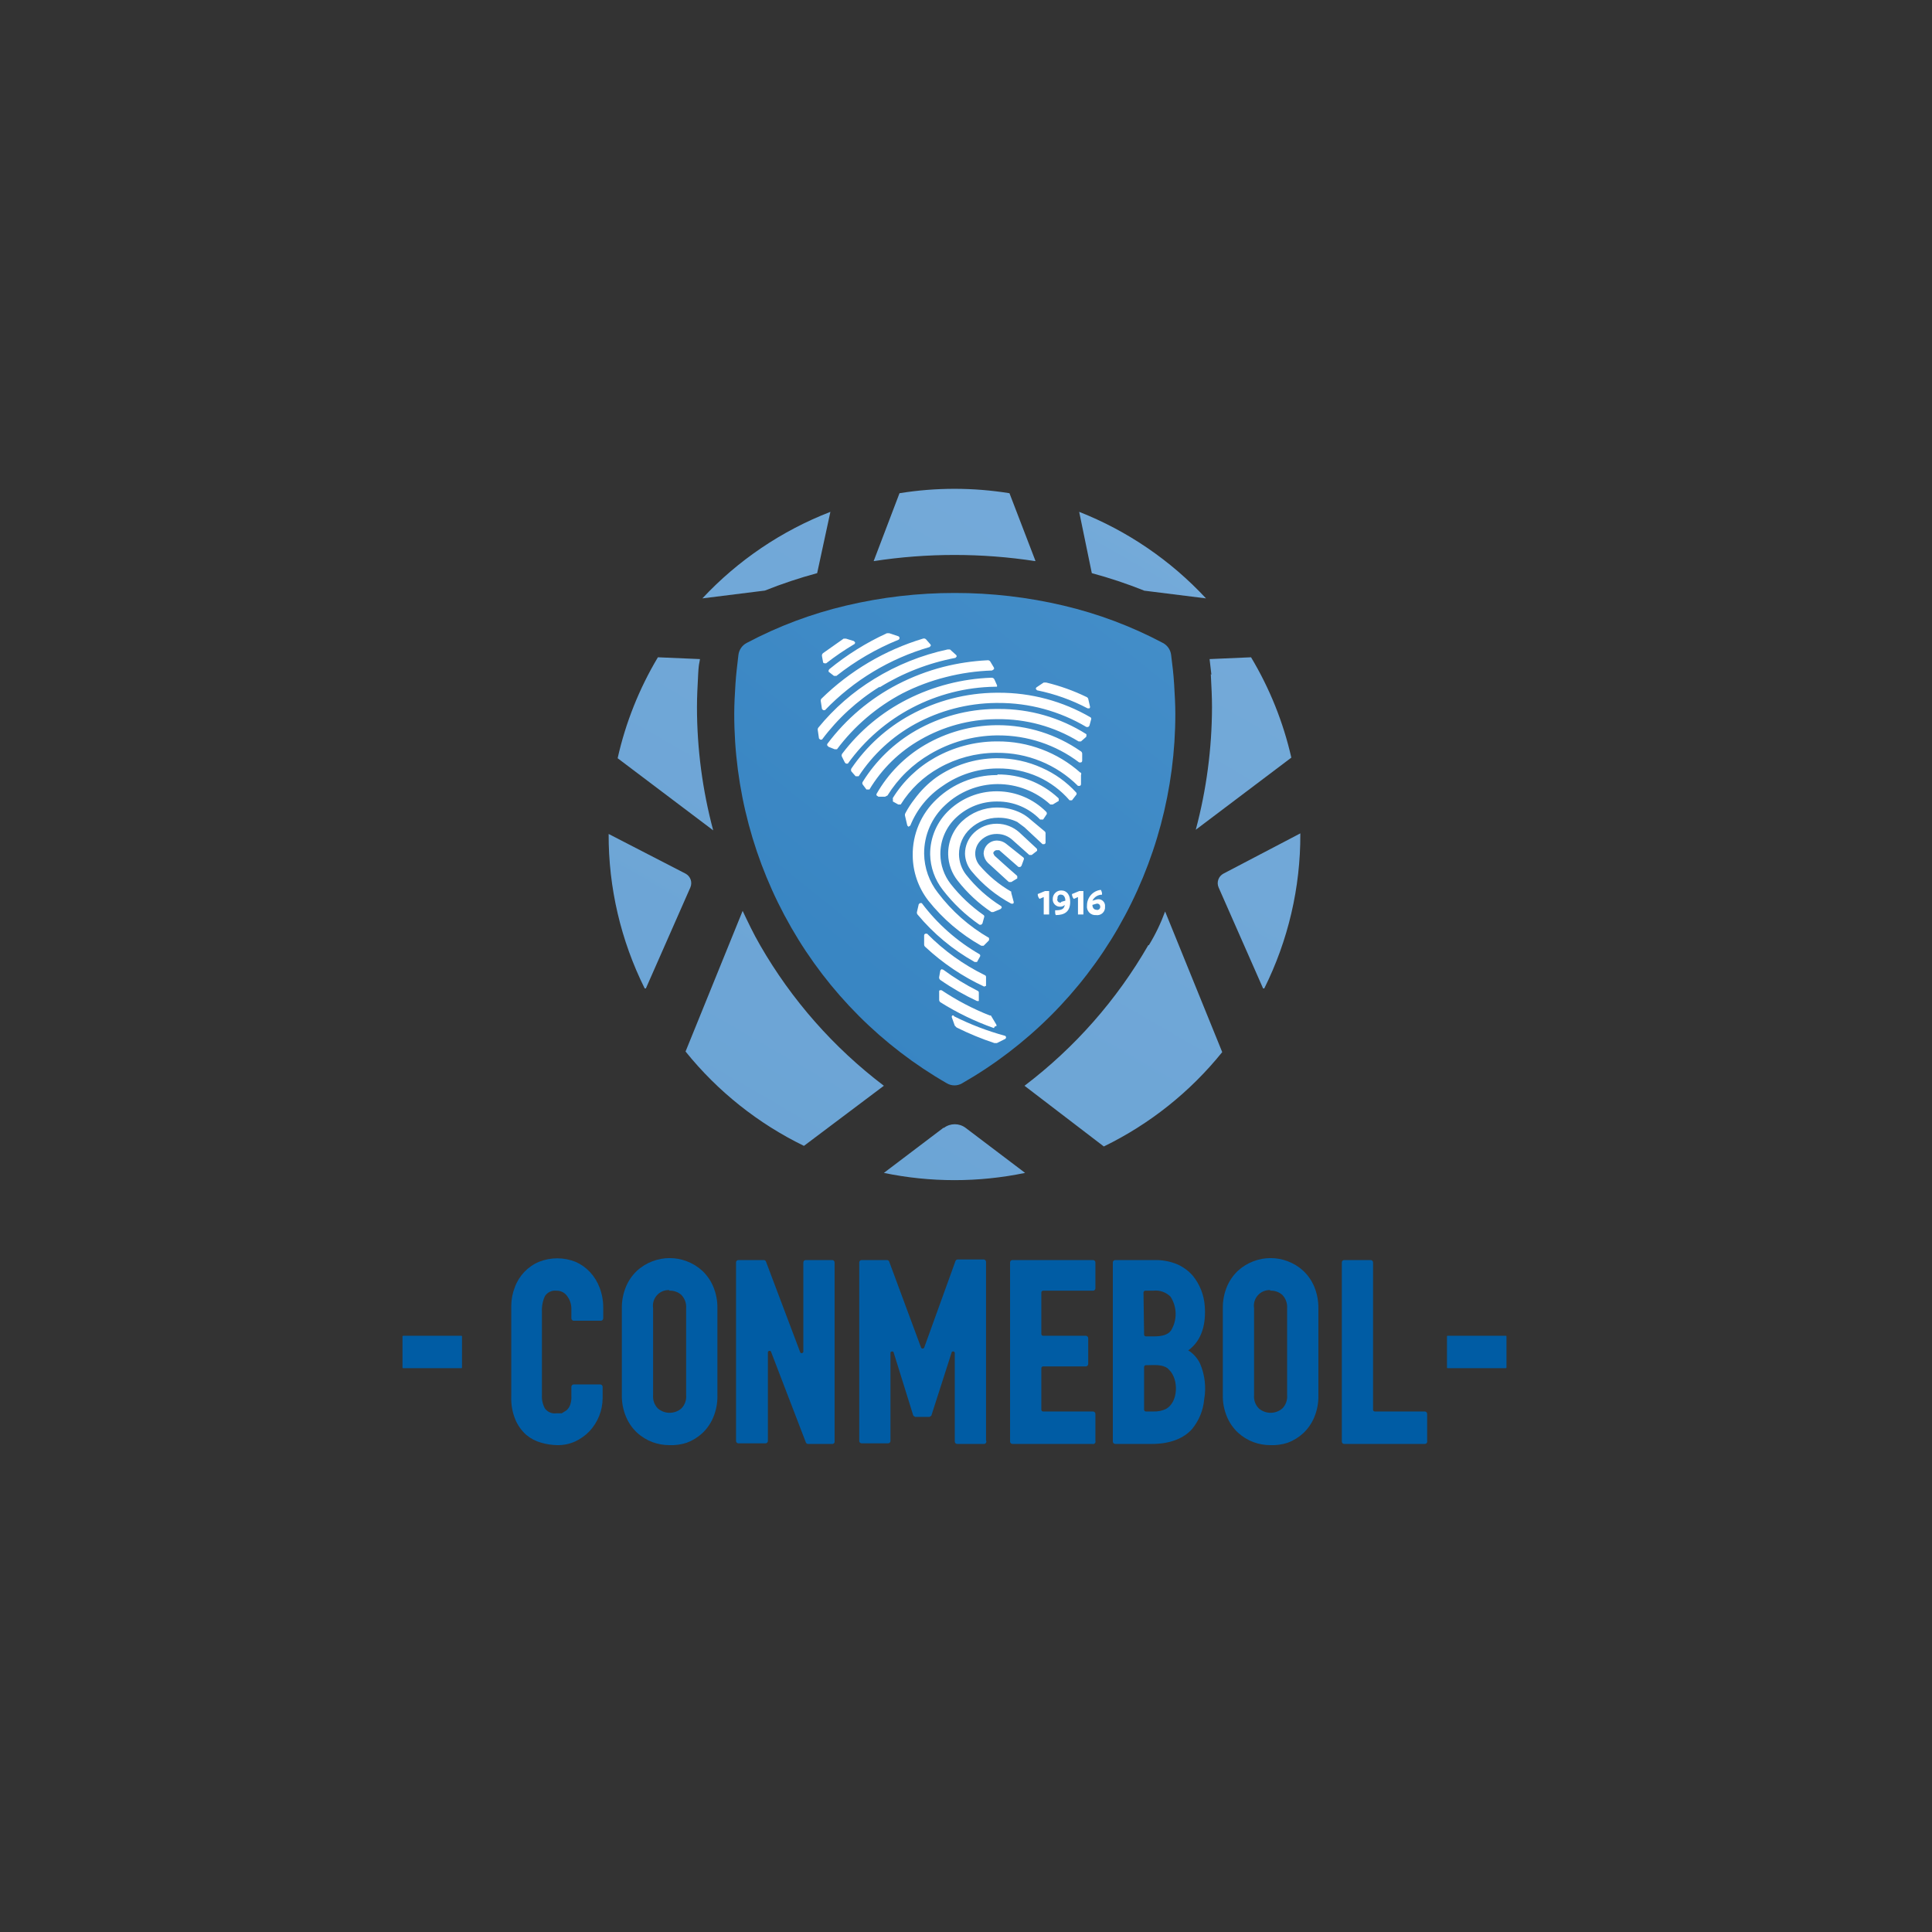 <svg width="100" height="100" viewBox="0 0 100 100" fill="none" xmlns="http://www.w3.org/2000/svg">
<rect x="0" y="0" width="100" height="100" fill="#333333" stroke="none"/>
<g clip-path="url(#clip0_839_1415)">
<path d="M77.943 69.139H74.926C74.909 69.139 74.895 69.153 74.895 69.17V70.785C74.895 70.802 74.909 70.816 74.926 70.816H77.943C77.961 70.816 77.975 70.802 77.975 70.785V69.17C77.975 69.153 77.961 69.139 77.943 69.139Z" fill="#005CA4"/>
<path d="M73.744 74.738H69.576C69.507 74.738 69.452 74.682 69.452 74.614V65.344C69.452 65.311 69.465 65.279 69.488 65.256C69.511 65.233 69.543 65.22 69.576 65.22H70.945C70.978 65.22 71.009 65.233 71.033 65.256C71.056 65.279 71.069 65.311 71.069 65.344V72.965C71.069 73.017 71.111 73.058 71.162 73.058H73.744C73.813 73.058 73.869 73.114 73.869 73.183V74.582C73.879 74.62 73.87 74.661 73.845 74.691C73.821 74.722 73.783 74.739 73.744 74.738Z" fill="#005CA4"/>
<path fill-rule="evenodd" clip-rule="evenodd" d="M64.879 74.645C65.158 74.748 65.453 74.8 65.75 74.8C66.056 74.813 66.361 74.771 66.652 74.676C66.951 74.564 67.226 74.395 67.461 74.178C67.701 73.95 67.892 73.675 68.021 73.369C68.175 73.006 68.249 72.613 68.239 72.219V67.708C68.243 67.324 68.169 66.943 68.021 66.588C67.892 66.283 67.701 66.008 67.461 65.78C67.226 65.563 66.951 65.394 66.652 65.282C66.081 65.064 65.45 65.064 64.879 65.282C64.58 65.394 64.305 65.563 64.07 65.78C63.83 66.008 63.639 66.283 63.51 66.588C63.362 66.943 63.288 67.324 63.293 67.708V72.188C63.282 72.582 63.356 72.975 63.51 73.338C63.639 73.644 63.83 73.919 64.07 74.147C64.305 74.364 64.58 74.533 64.879 74.645ZM65.108 67.042C65.271 66.861 65.507 66.763 65.75 66.775V66.806C65.978 66.794 66.201 66.873 66.372 67.024C66.547 67.207 66.638 67.455 66.621 67.708V72.219C66.642 72.472 66.551 72.722 66.372 72.903C66.023 73.201 65.508 73.201 65.159 72.903C64.98 72.722 64.889 72.472 64.91 72.219V67.708C64.872 67.468 64.945 67.223 65.108 67.042Z" fill="#005CA4"/>
<path fill-rule="evenodd" clip-rule="evenodd" d="M59.622 74.738H57.725C57.656 74.738 57.6 74.682 57.6 74.614V65.344C57.6 65.275 57.656 65.22 57.725 65.22H59.747C60.151 65.21 60.554 65.284 60.929 65.437C61.238 65.573 61.514 65.775 61.737 66.028C62.105 66.48 62.322 67.034 62.359 67.615C62.422 68.486 62.235 69.357 61.52 69.885H61.489C61.757 70.049 61.973 70.287 62.111 70.57C62.364 71.157 62.44 71.806 62.328 72.436C62.278 72.995 62.062 73.526 61.706 73.96C61.271 74.458 60.555 74.738 59.622 74.738ZM59.218 70.756V72.965C59.218 73.017 59.26 73.058 59.311 73.058H59.715C59.93 73.066 60.143 73.023 60.337 72.934C60.991 72.592 61.022 71.41 60.524 70.912L60.431 70.819C60.176 70.64 59.837 70.65 59.517 70.659C59.447 70.661 59.378 70.663 59.311 70.663C59.26 70.663 59.218 70.705 59.218 70.756ZM59.245 69.143C59.228 69.125 59.218 69.102 59.218 69.077L59.187 66.899C59.187 66.848 59.229 66.806 59.28 66.806H59.684C60.017 66.765 60.35 66.88 60.587 67.117C60.928 67.644 60.94 68.32 60.617 68.859C60.462 69.077 60.182 69.17 59.747 69.17H59.311C59.286 69.17 59.263 69.16 59.245 69.143Z" fill="#005CA4"/>
<path d="M56.543 74.738H52.406C52.337 74.738 52.281 74.682 52.281 74.614V65.344C52.281 65.275 52.337 65.22 52.406 65.22H56.574C56.607 65.22 56.638 65.233 56.662 65.256C56.685 65.279 56.698 65.311 56.698 65.344V66.682C56.698 66.715 56.685 66.746 56.662 66.769C56.638 66.793 56.607 66.806 56.574 66.806H53.992C53.94 66.806 53.899 66.848 53.899 66.899V69.046C53.899 69.097 53.94 69.139 53.992 69.139H56.2C56.233 69.139 56.265 69.152 56.288 69.175C56.312 69.199 56.325 69.23 56.325 69.263V70.601C56.325 70.67 56.269 70.725 56.2 70.725H53.992C53.94 70.725 53.899 70.767 53.899 70.819V72.965C53.899 73.017 53.94 73.058 53.992 73.058H56.574C56.642 73.058 56.698 73.114 56.698 73.183V74.582C56.712 74.627 56.7 74.674 56.667 74.707C56.635 74.74 56.587 74.752 56.543 74.738Z" fill="#005CA4"/>
<path d="M50.913 74.738H49.544C49.475 74.738 49.419 74.682 49.419 74.614V70.01C49.408 69.98 49.382 69.957 49.35 69.951C49.319 69.945 49.286 69.955 49.264 69.979L48.206 73.276L48.113 73.338H47.367L47.273 73.276L46.247 69.979C46.225 69.955 46.192 69.945 46.16 69.951C46.129 69.957 46.102 69.98 46.091 70.01V74.582C46.091 74.651 46.035 74.707 45.967 74.707H44.598C44.529 74.707 44.474 74.651 44.474 74.582V65.344C44.474 65.275 44.529 65.22 44.598 65.22H45.905C45.963 65.218 46.014 65.257 46.029 65.313L47.678 69.761C47.695 69.787 47.724 69.803 47.755 69.803C47.787 69.803 47.816 69.787 47.833 69.761L49.451 65.282C49.465 65.226 49.517 65.187 49.575 65.189H50.913C50.981 65.189 51.037 65.244 51.037 65.313V74.551C51.061 74.593 51.06 74.644 51.033 74.684C51.007 74.724 50.96 74.745 50.913 74.738Z" fill="#005CA4"/>
<path d="M43.105 74.738H41.83C41.771 74.74 41.72 74.701 41.705 74.645L39.901 69.948C39.879 69.924 39.846 69.914 39.815 69.92C39.783 69.927 39.757 69.949 39.746 69.979V74.582C39.746 74.651 39.69 74.707 39.621 74.707H38.221C38.153 74.707 38.097 74.651 38.097 74.582V65.344C38.097 65.275 38.153 65.22 38.221 65.22H39.528C39.586 65.218 39.638 65.257 39.652 65.313L41.425 70.01C41.447 70.034 41.48 70.044 41.512 70.038C41.543 70.031 41.569 70.009 41.581 69.979V65.344C41.581 65.311 41.594 65.28 41.617 65.256C41.641 65.233 41.672 65.22 41.705 65.22H43.074C43.107 65.22 43.139 65.233 43.162 65.256C43.185 65.28 43.198 65.311 43.198 65.344V74.582C43.208 74.616 43.203 74.651 43.185 74.68C43.168 74.71 43.139 74.731 43.105 74.738Z" fill="#005CA4"/>
<path fill-rule="evenodd" clip-rule="evenodd" d="M33.773 74.645C34.052 74.748 34.347 74.8 34.644 74.8C34.95 74.813 35.256 74.771 35.546 74.676C35.846 74.564 36.12 74.395 36.355 74.178C36.596 73.95 36.786 73.675 36.915 73.369C37.069 73.006 37.143 72.613 37.133 72.219V67.708C37.138 67.324 37.064 66.943 36.915 66.588C36.786 66.283 36.596 66.008 36.355 65.78C36.12 65.563 35.846 65.394 35.546 65.282C34.975 65.064 34.344 65.064 33.773 65.282C33.474 65.394 33.199 65.563 32.965 65.78C32.724 66.008 32.533 66.283 32.405 66.588C32.256 66.943 32.182 67.324 32.187 67.708V72.188C32.177 72.582 32.251 72.975 32.405 73.338C32.533 73.644 32.724 73.919 32.965 74.147C33.199 74.364 33.474 74.533 33.773 74.645ZM34.002 67.042C34.165 66.861 34.401 66.763 34.644 66.775V66.806C34.872 66.794 35.096 66.873 35.266 67.024C35.442 67.207 35.532 67.455 35.515 67.708V72.219C35.536 72.472 35.445 72.722 35.266 72.903C34.917 73.201 34.403 73.201 34.053 72.903C33.874 72.722 33.783 72.472 33.804 72.219V67.708C33.767 67.468 33.839 67.223 34.002 67.042Z" fill="#005CA4"/>
<path d="M28.859 74.8C28.574 74.796 28.292 74.755 28.019 74.676C27.733 74.598 27.468 74.46 27.241 74.271C27 74.056 26.809 73.791 26.681 73.494C26.521 73.11 26.447 72.696 26.463 72.281V67.584C26.466 67.253 26.529 66.927 26.65 66.62C26.867 66.031 27.317 65.558 27.894 65.313C28.503 65.069 29.183 65.069 29.792 65.313C30.074 65.437 30.328 65.617 30.538 65.842C30.756 66.076 30.925 66.351 31.036 66.65C31.161 66.978 31.225 67.326 31.223 67.677V68.237C31.223 68.27 31.21 68.302 31.186 68.325C31.163 68.348 31.131 68.361 31.098 68.361H29.698C29.63 68.361 29.574 68.305 29.574 68.237V67.77C29.581 67.524 29.504 67.283 29.356 67.086C29.23 66.903 29.018 66.798 28.797 66.806C28.562 66.78 28.334 66.888 28.205 67.086C28.09 67.339 28.037 67.617 28.05 67.895V72.218C28.037 72.457 28.091 72.694 28.205 72.903C28.341 73.089 28.569 73.184 28.797 73.152H29.076L29.325 72.996C29.409 72.919 29.473 72.823 29.512 72.716C29.563 72.566 29.584 72.408 29.574 72.249V71.783C29.574 71.714 29.63 71.658 29.698 71.658H31.067C31.136 71.658 31.192 71.714 31.192 71.783V72.374C31.188 73.01 30.943 73.621 30.507 74.085C30.293 74.306 30.04 74.485 29.761 74.614C29.477 74.74 29.169 74.804 28.859 74.8Z" fill="#005CA4"/>
<path d="M23.882 69.139H20.864C20.847 69.139 20.833 69.153 20.833 69.17V70.785C20.833 70.802 20.847 70.816 20.864 70.816H23.882C23.899 70.816 23.913 70.802 23.913 70.785V69.17C23.913 69.153 23.899 69.139 23.882 69.139Z" fill="#005CA4"/>
<path d="M49.42 30.692C47.524 30.69 45.634 30.909 43.789 31.346C42.003 31.767 40.278 32.415 38.657 33.274C38.417 33.396 38.254 33.63 38.221 33.896C38.159 34.425 38.097 34.923 38.066 35.42C38.035 35.918 38.004 36.447 38.004 36.945C38.002 40.831 39.02 44.65 40.959 48.018C42.884 51.37 45.664 54.15 49.015 56.075C49.256 56.214 49.552 56.214 49.793 56.075C53.155 54.154 55.947 51.373 57.88 48.018C59.819 44.65 60.837 40.831 60.835 36.945C60.835 36.447 60.804 35.949 60.773 35.42C60.742 34.892 60.68 34.394 60.617 33.896C60.585 33.63 60.422 33.396 60.182 33.274C58.56 32.415 56.836 31.767 55.05 31.346C53.205 30.91 51.315 30.69 49.42 30.692Z" fill="url(#paint0_linear_839_1415)"/>
<path fill-rule="evenodd" clip-rule="evenodd" d="M53.588 29.013L52.25 25.529C50.365 25.225 48.443 25.225 46.558 25.529L45.22 29.044C47.993 28.618 50.815 28.618 53.588 29.044V29.013ZM42.296 29.666L42.981 26.493C40.463 27.468 38.198 28.999 36.355 30.972L39.59 30.568C40.474 30.215 41.377 29.914 42.296 29.666ZM62.675 34.98L62.671 34.892L62.702 34.923C62.686 34.783 62.671 34.651 62.655 34.518C62.639 34.386 62.624 34.254 62.608 34.114L64.754 34.021C65.719 35.631 66.423 37.385 66.839 39.215L61.893 42.948C62.446 40.878 62.728 38.745 62.733 36.603C62.733 36.071 62.705 35.539 62.675 34.98V34.98ZM33.431 51.16L35.733 45.934C35.849 45.667 35.74 45.356 35.484 45.219L31.503 43.166C31.493 45.94 32.132 48.677 33.369 51.16H33.431ZM62.422 30.972L59.187 30.568H59.218C58.334 30.215 57.431 29.913 56.512 29.666L55.858 26.493C58.354 27.476 60.597 29.007 62.422 30.972ZM36.133 34.98V34.98C36.103 35.539 36.075 36.071 36.075 36.603C36.077 38.755 36.359 40.899 36.915 42.979L31.969 39.246C32.382 37.405 33.085 35.641 34.053 34.021L36.231 34.114C36.221 34.194 36.211 34.242 36.201 34.29C36.179 34.391 36.158 34.491 36.137 34.892L36.133 34.98ZM67.305 43.135L63.324 45.219C63.068 45.356 62.959 45.667 63.075 45.934L65.377 51.16H65.439C66.676 48.677 67.315 45.94 67.305 43.166V43.135ZM38.439 47.147C38.719 47.738 38.999 48.33 39.341 48.92C40.968 51.751 43.148 54.226 45.749 56.199L41.612 59.31C39.234 58.153 37.142 56.486 35.484 54.426L38.439 47.147ZM48.828 58.377L45.749 60.709C48.16 61.209 50.648 61.209 53.059 60.709L49.979 58.377C49.648 58.128 49.191 58.128 48.859 58.377H48.828ZM53.028 56.199C55.629 54.226 57.808 51.751 59.436 48.92H59.467C59.809 48.361 60.089 47.77 60.306 47.178L63.262 54.457C61.603 56.517 59.511 58.184 57.134 59.341L53.028 56.199Z" fill="url(#paint1_linear_839_1415)"/>
<path fill-rule="evenodd" clip-rule="evenodd" d="M42.887 34.705V34.767L43.167 34.985H43.292C44.266 34.215 45.345 33.586 46.495 33.118C46.535 33.105 46.56 33.067 46.558 33.025C46.56 32.984 46.535 32.946 46.495 32.932L46.029 32.776H45.905C44.833 33.267 43.829 33.895 42.918 34.643L42.887 34.705ZM42.701 36.758H42.607L42.545 36.696L42.483 36.291C42.475 36.247 42.486 36.202 42.514 36.167C43.989 34.721 45.793 33.653 47.771 33.056C47.825 33.037 47.884 33.049 47.926 33.087L48.144 33.336C48.172 33.359 48.183 33.395 48.175 33.429L48.113 33.492C46.054 34.087 44.187 35.214 42.701 36.758ZM45.531 35.576C46.733 34.832 48.062 34.315 49.451 34.052L49.513 33.989C49.521 33.955 49.509 33.919 49.482 33.896L49.171 33.616H49.046C47.704 33.905 46.42 34.42 45.251 35.14C44.152 35.811 43.174 36.663 42.359 37.66C42.331 37.695 42.319 37.74 42.327 37.784L42.39 38.22L42.452 38.282H42.545C43.36 37.19 44.373 36.262 45.531 35.545V35.576ZM48.953 35.047C48.177 35.242 47.426 35.524 46.713 35.887C45.383 36.588 44.224 37.576 43.323 38.78H43.198L42.887 38.655L42.825 38.593C42.808 38.564 42.808 38.529 42.825 38.5C43.79 37.212 45.035 36.159 46.464 35.42C47.216 35.032 48.009 34.729 48.829 34.518C49.572 34.329 50.333 34.215 51.099 34.176C51.159 34.165 51.219 34.189 51.255 34.238L51.441 34.549C51.458 34.578 51.458 34.614 51.441 34.643L51.348 34.705C50.54 34.731 49.736 34.846 48.953 35.047ZM51.597 35.545H51.504C48.476 35.589 45.648 37.066 43.883 39.526H43.789L43.727 39.464L43.572 39.153C43.553 39.099 43.565 39.04 43.603 38.997C44.496 37.822 45.645 36.864 46.962 36.198C48.316 35.514 49.801 35.132 51.317 35.078C51.383 35.073 51.446 35.11 51.472 35.171L51.597 35.451C51.614 35.48 51.614 35.516 51.597 35.545ZM56.449 37.131C55.005 36.29 53.362 35.85 51.69 35.856H51.566C50.011 35.868 48.483 36.263 47.118 37.007C45.896 37.675 44.851 38.623 44.069 39.775C44.041 39.823 44.041 39.883 44.069 39.931L44.287 40.179H44.443C45.18 39.051 46.184 38.122 47.367 37.473C48.646 36.776 50.077 36.402 51.535 36.385H51.659C53.268 36.377 54.849 36.807 56.232 37.629H56.325L56.387 37.567L56.48 37.224C56.489 37.19 56.477 37.154 56.449 37.131ZM47.398 37.816C48.658 37.095 50.083 36.709 51.535 36.696H51.659H51.69C53.298 36.687 54.874 37.141 56.232 38.002V38.064C56.24 38.099 56.228 38.135 56.2 38.158L55.952 38.375H55.827C54.564 37.605 53.108 37.206 51.628 37.224H51.535C50.169 37.238 48.83 37.602 47.647 38.282C46.557 38.9 45.646 39.789 45.002 40.864H44.847L44.66 40.615C44.624 40.569 44.624 40.505 44.66 40.459C45.341 39.366 46.281 38.458 47.398 37.816ZM55.921 38.873C54.669 38.005 53.182 37.538 51.659 37.535H51.566C50.264 37.55 48.988 37.904 47.864 38.562C46.829 39.17 45.971 40.039 45.376 41.082C45.359 41.111 45.359 41.146 45.376 41.175L45.469 41.237H45.811L45.936 41.175C46.485 40.29 47.244 39.553 48.144 39.029C49.182 38.417 50.361 38.084 51.566 38.064H51.659C53.175 38.057 54.65 38.549 55.858 39.464H55.952C55.991 39.45 56.016 39.412 56.014 39.371V38.997C56.007 38.942 55.972 38.895 55.921 38.873ZM51.628 38.375C53.209 38.366 54.738 38.942 55.921 39.993H55.952C55.969 40.033 55.969 40.078 55.952 40.117V40.584C55.954 40.625 55.929 40.663 55.889 40.677H55.796C54.681 39.568 53.169 38.952 51.597 38.966H51.504C50.489 38.978 49.494 39.246 48.611 39.744C47.797 40.198 47.112 40.851 46.62 41.641H46.495L46.216 41.486V41.362C46.209 41.341 46.209 41.319 46.216 41.299C46.753 40.432 47.502 39.715 48.393 39.215C49.353 38.676 50.434 38.387 51.535 38.375H51.628ZM55.703 41.144C55.735 41.108 55.735 41.055 55.703 41.019C55.206 40.476 54.603 40.042 53.93 39.744C53.207 39.416 52.422 39.246 51.628 39.246H51.566C50.452 39.258 49.368 39.605 48.455 40.242C48.026 40.555 47.649 40.933 47.335 41.362C47.159 41.586 47.003 41.825 46.869 42.077C46.844 42.114 46.833 42.158 46.838 42.201L46.962 42.73L47.024 42.792L47.118 42.73C47.456 41.891 48.042 41.175 48.797 40.677C49.618 40.101 50.594 39.787 51.597 39.775H51.659C52.377 39.769 53.088 39.918 53.743 40.211C54.363 40.495 54.915 40.908 55.361 41.424H55.485L55.703 41.144ZM53.681 35.731C54.592 35.916 55.472 36.23 56.294 36.664H56.387C56.414 36.642 56.426 36.606 56.418 36.571L56.325 36.167C56.309 36.123 56.275 36.089 56.232 36.073C55.566 35.75 54.867 35.5 54.148 35.327H54.023L53.65 35.576C53.623 35.599 53.611 35.635 53.619 35.669L53.681 35.731ZM42.763 34.332H42.67L42.607 34.3L42.545 33.959C42.534 33.899 42.558 33.838 42.607 33.803L43.665 33.056H43.789L44.194 33.181L44.256 33.243C44.264 33.277 44.252 33.314 44.225 33.336C43.717 33.637 43.229 33.969 42.763 34.332ZM52.064 43.663C51.938 43.567 51.786 43.512 51.628 43.508C51.441 43.499 51.259 43.568 51.124 43.697C50.989 43.826 50.912 44.005 50.913 44.192C50.928 44.369 51.005 44.534 51.13 44.659L52.219 45.654H52.343L52.654 45.467V45.405C52.663 45.371 52.651 45.335 52.623 45.312C52.188 44.939 51.472 44.285 51.472 44.285L51.41 44.161C51.426 44.07 51.505 44.004 51.597 44.005H51.721L52.717 44.876H52.81L52.872 44.814L52.997 44.472C53.005 44.438 52.993 44.401 52.965 44.379L52.064 43.663ZM51.628 42.637C52.041 42.645 52.438 42.799 52.748 43.072L53.65 43.912C53.668 43.928 53.679 43.95 53.681 43.974V44.037L53.401 44.254H53.277L52.406 43.477C52.193 43.282 51.916 43.171 51.628 43.166H51.566C51.277 43.168 50.999 43.279 50.788 43.477C50.588 43.661 50.475 43.92 50.477 44.192C50.481 44.408 50.558 44.616 50.695 44.783C51.161 45.331 51.719 45.794 52.343 46.152V46.214L52.468 46.681C52.476 46.715 52.464 46.751 52.437 46.774H52.343C51.556 46.354 50.858 45.783 50.29 45.094C50.078 44.841 49.957 44.523 49.948 44.192C49.947 43.78 50.116 43.387 50.415 43.103C50.725 42.807 51.137 42.64 51.566 42.637H51.628ZM53.339 42.419C53.189 42.283 53.022 42.168 52.841 42.077C52.464 41.891 52.049 41.795 51.628 41.797H51.597C50.926 41.798 50.282 42.054 49.793 42.512C49.325 42.957 49.065 43.578 49.077 44.223C49.088 44.722 49.263 45.203 49.575 45.592C50.067 46.219 50.655 46.766 51.317 47.209H51.41L51.784 47.054L51.846 46.992C51.854 46.957 51.842 46.921 51.815 46.898C51.125 46.467 50.515 45.919 50.01 45.281C49.773 44.979 49.642 44.607 49.637 44.223C49.633 43.713 49.848 43.226 50.228 42.886C50.618 42.526 51.129 42.327 51.659 42.326H51.69C52.024 42.324 52.354 42.398 52.654 42.544L53.028 42.823L53.961 43.694H54.054C54.084 43.685 54.107 43.662 54.117 43.632V43.166C54.124 43.122 54.113 43.076 54.085 43.041L53.339 42.419ZM51.566 40.957H51.628C52.574 40.966 53.479 41.346 54.148 42.015C54.18 42.047 54.192 42.095 54.179 42.139L53.992 42.419H53.837C53.259 41.819 52.461 41.482 51.628 41.486H51.566C50.804 41.49 50.072 41.778 49.513 42.295C48.972 42.789 48.666 43.49 48.673 44.223C48.68 44.775 48.865 45.31 49.202 45.747C49.689 46.368 50.265 46.913 50.913 47.365C50.94 47.388 50.952 47.424 50.944 47.458L50.85 47.8L50.788 47.863H50.695C49.972 47.364 49.332 46.755 48.797 46.059C48.387 45.533 48.157 44.889 48.144 44.223C48.138 43.35 48.499 42.515 49.14 41.921C49.798 41.306 50.664 40.961 51.566 40.957ZM51.628 40.117H51.566C50.418 40.125 49.317 40.57 48.486 41.362C47.677 42.117 47.225 43.179 47.242 44.285C47.249 45.131 47.533 45.95 48.051 46.618C48.804 47.565 49.734 48.357 50.788 48.951H50.913L51.161 48.702C51.189 48.68 51.201 48.644 51.193 48.609V48.547C50.164 47.953 49.265 47.16 48.549 46.214C48.095 45.636 47.844 44.926 47.833 44.192C47.825 43.236 48.22 42.321 48.922 41.673C49.654 40.98 50.621 40.591 51.628 40.584C52.641 40.581 53.617 40.959 54.365 41.641H54.49L54.801 41.455V41.393C54.809 41.358 54.797 41.322 54.77 41.299C53.917 40.507 52.792 40.073 51.628 40.086V40.117ZM50.57 49.791H50.446C49.319 49.16 48.318 48.327 47.491 47.334C47.463 47.299 47.452 47.254 47.46 47.209L47.553 46.805L47.615 46.743H47.709C48.515 47.817 49.531 48.716 50.695 49.387C50.736 49.413 50.75 49.468 50.726 49.511L50.57 49.791ZM51.006 51.035H51.037V50.569C51.039 50.527 51.014 50.489 50.975 50.475C49.866 49.932 48.857 49.207 47.989 48.329H47.895C47.856 48.343 47.831 48.381 47.833 48.423V48.889C47.833 48.938 47.856 48.984 47.895 49.014C48.796 49.855 49.825 50.548 50.944 51.067L51.006 51.035ZM48.673 50.227L48.735 50.164L48.829 50.196C49.388 50.608 49.981 50.972 50.602 51.284C50.641 51.298 50.666 51.336 50.664 51.378V51.813H50.57C49.908 51.505 49.273 51.141 48.673 50.724C48.624 50.689 48.599 50.628 48.611 50.569L48.673 50.227ZM51.566 53.12C51.583 53.09 51.583 53.055 51.566 53.026L51.286 52.559H51.224C50.35 52.213 49.516 51.775 48.735 51.253H48.642C48.615 51.276 48.602 51.312 48.611 51.346V51.751C48.611 51.8 48.634 51.846 48.673 51.875C49.543 52.423 50.472 52.871 51.441 53.213L51.504 53.12H51.566ZM49.295 52.559H49.388L49.357 52.591C50.212 53.021 51.109 53.365 52.032 53.617C52.058 53.635 52.074 53.664 52.074 53.695C52.074 53.726 52.058 53.755 52.032 53.773L51.597 53.99H51.472C50.801 53.768 50.146 53.497 49.513 53.182L49.419 53.088L49.264 52.653C49.256 52.618 49.268 52.582 49.295 52.559Z" fill="white"/>
<path fill-rule="evenodd" clip-rule="evenodd" d="M57.069 47.261C57.16 47.176 57.207 47.054 57.196 46.93C57.211 46.815 57.167 46.7 57.079 46.625C56.992 46.55 56.872 46.524 56.76 46.556L56.543 46.619C56.637 46.429 56.829 46.309 57.04 46.308C57.047 46.22 57.025 46.133 56.978 46.059C56.568 46.106 56.26 46.455 56.263 46.867C56.243 46.999 56.285 47.132 56.376 47.229C56.467 47.326 56.597 47.376 56.729 47.365C56.852 47.385 56.978 47.346 57.069 47.261ZM56.891 46.807C56.928 46.837 56.948 46.882 56.947 46.93V46.961C56.941 47.01 56.913 47.054 56.87 47.078C56.827 47.103 56.775 47.105 56.729 47.085C56.636 47.085 56.543 46.992 56.543 46.836L56.76 46.774C56.807 46.765 56.855 46.777 56.891 46.807Z" fill="white"/>
<path d="M56.076 46.121V47.334H55.796V46.432L55.579 46.525C55.518 46.456 55.485 46.368 55.485 46.276L55.858 46.121H56.076Z" fill="white"/>
<path fill-rule="evenodd" clip-rule="evenodd" d="M54.645 47.365C55.112 47.365 55.392 47.178 55.392 46.681C55.392 46.339 55.236 46.09 54.925 46.09C54.685 46.09 54.49 46.285 54.49 46.525C54.48 46.635 54.52 46.744 54.598 46.822C54.676 46.9 54.784 46.939 54.894 46.93C54.976 46.928 55.054 46.895 55.112 46.836C55.081 47.085 54.894 47.116 54.614 47.116C54.611 47.147 54.611 47.179 54.614 47.21C54.611 47.263 54.622 47.317 54.645 47.365ZM55.143 46.619L54.925 46.681V46.712C54.866 46.731 54.8 46.712 54.76 46.665C54.719 46.617 54.711 46.55 54.739 46.494C54.727 46.442 54.742 46.387 54.78 46.349C54.818 46.311 54.873 46.295 54.925 46.307C55.05 46.307 55.143 46.432 55.143 46.619Z" fill="white"/>
<path d="M54.303 46.121V47.334H54.023V46.432L53.805 46.525C53.745 46.456 53.712 46.368 53.712 46.276L54.085 46.121H54.303Z" fill="white"/>
</g>
<defs>
<linearGradient id="paint0_linear_839_1415" x1="44.551" y1="22.86" x2="29.834" y2="43.315" gradientUnits="SpaceOnUse">
<stop stop-color="#8CBAE4"/>
<stop offset="0.11" stop-color="#6DACDF"/>
<stop offset="0.54" stop-color="#005CA4"/>
<stop offset="1" stop-color="#005CA4"/>
</linearGradient>
<linearGradient id="paint1_linear_839_1415" x1="42.838" y1="18.759" x2="24.961" y2="49.755" gradientUnits="SpaceOnUse">
<stop offset="0.05" stop-color="#8CBAE4"/>
<stop offset="0.54" stop-color="#005CA4"/>
<stop offset="1" stop-color="#005CA4"/>
</linearGradient>
<clipPath id="clip0_839_1415">
<rect width="100" height="100" fill="white"/>
</clipPath>
</defs>
</svg>

